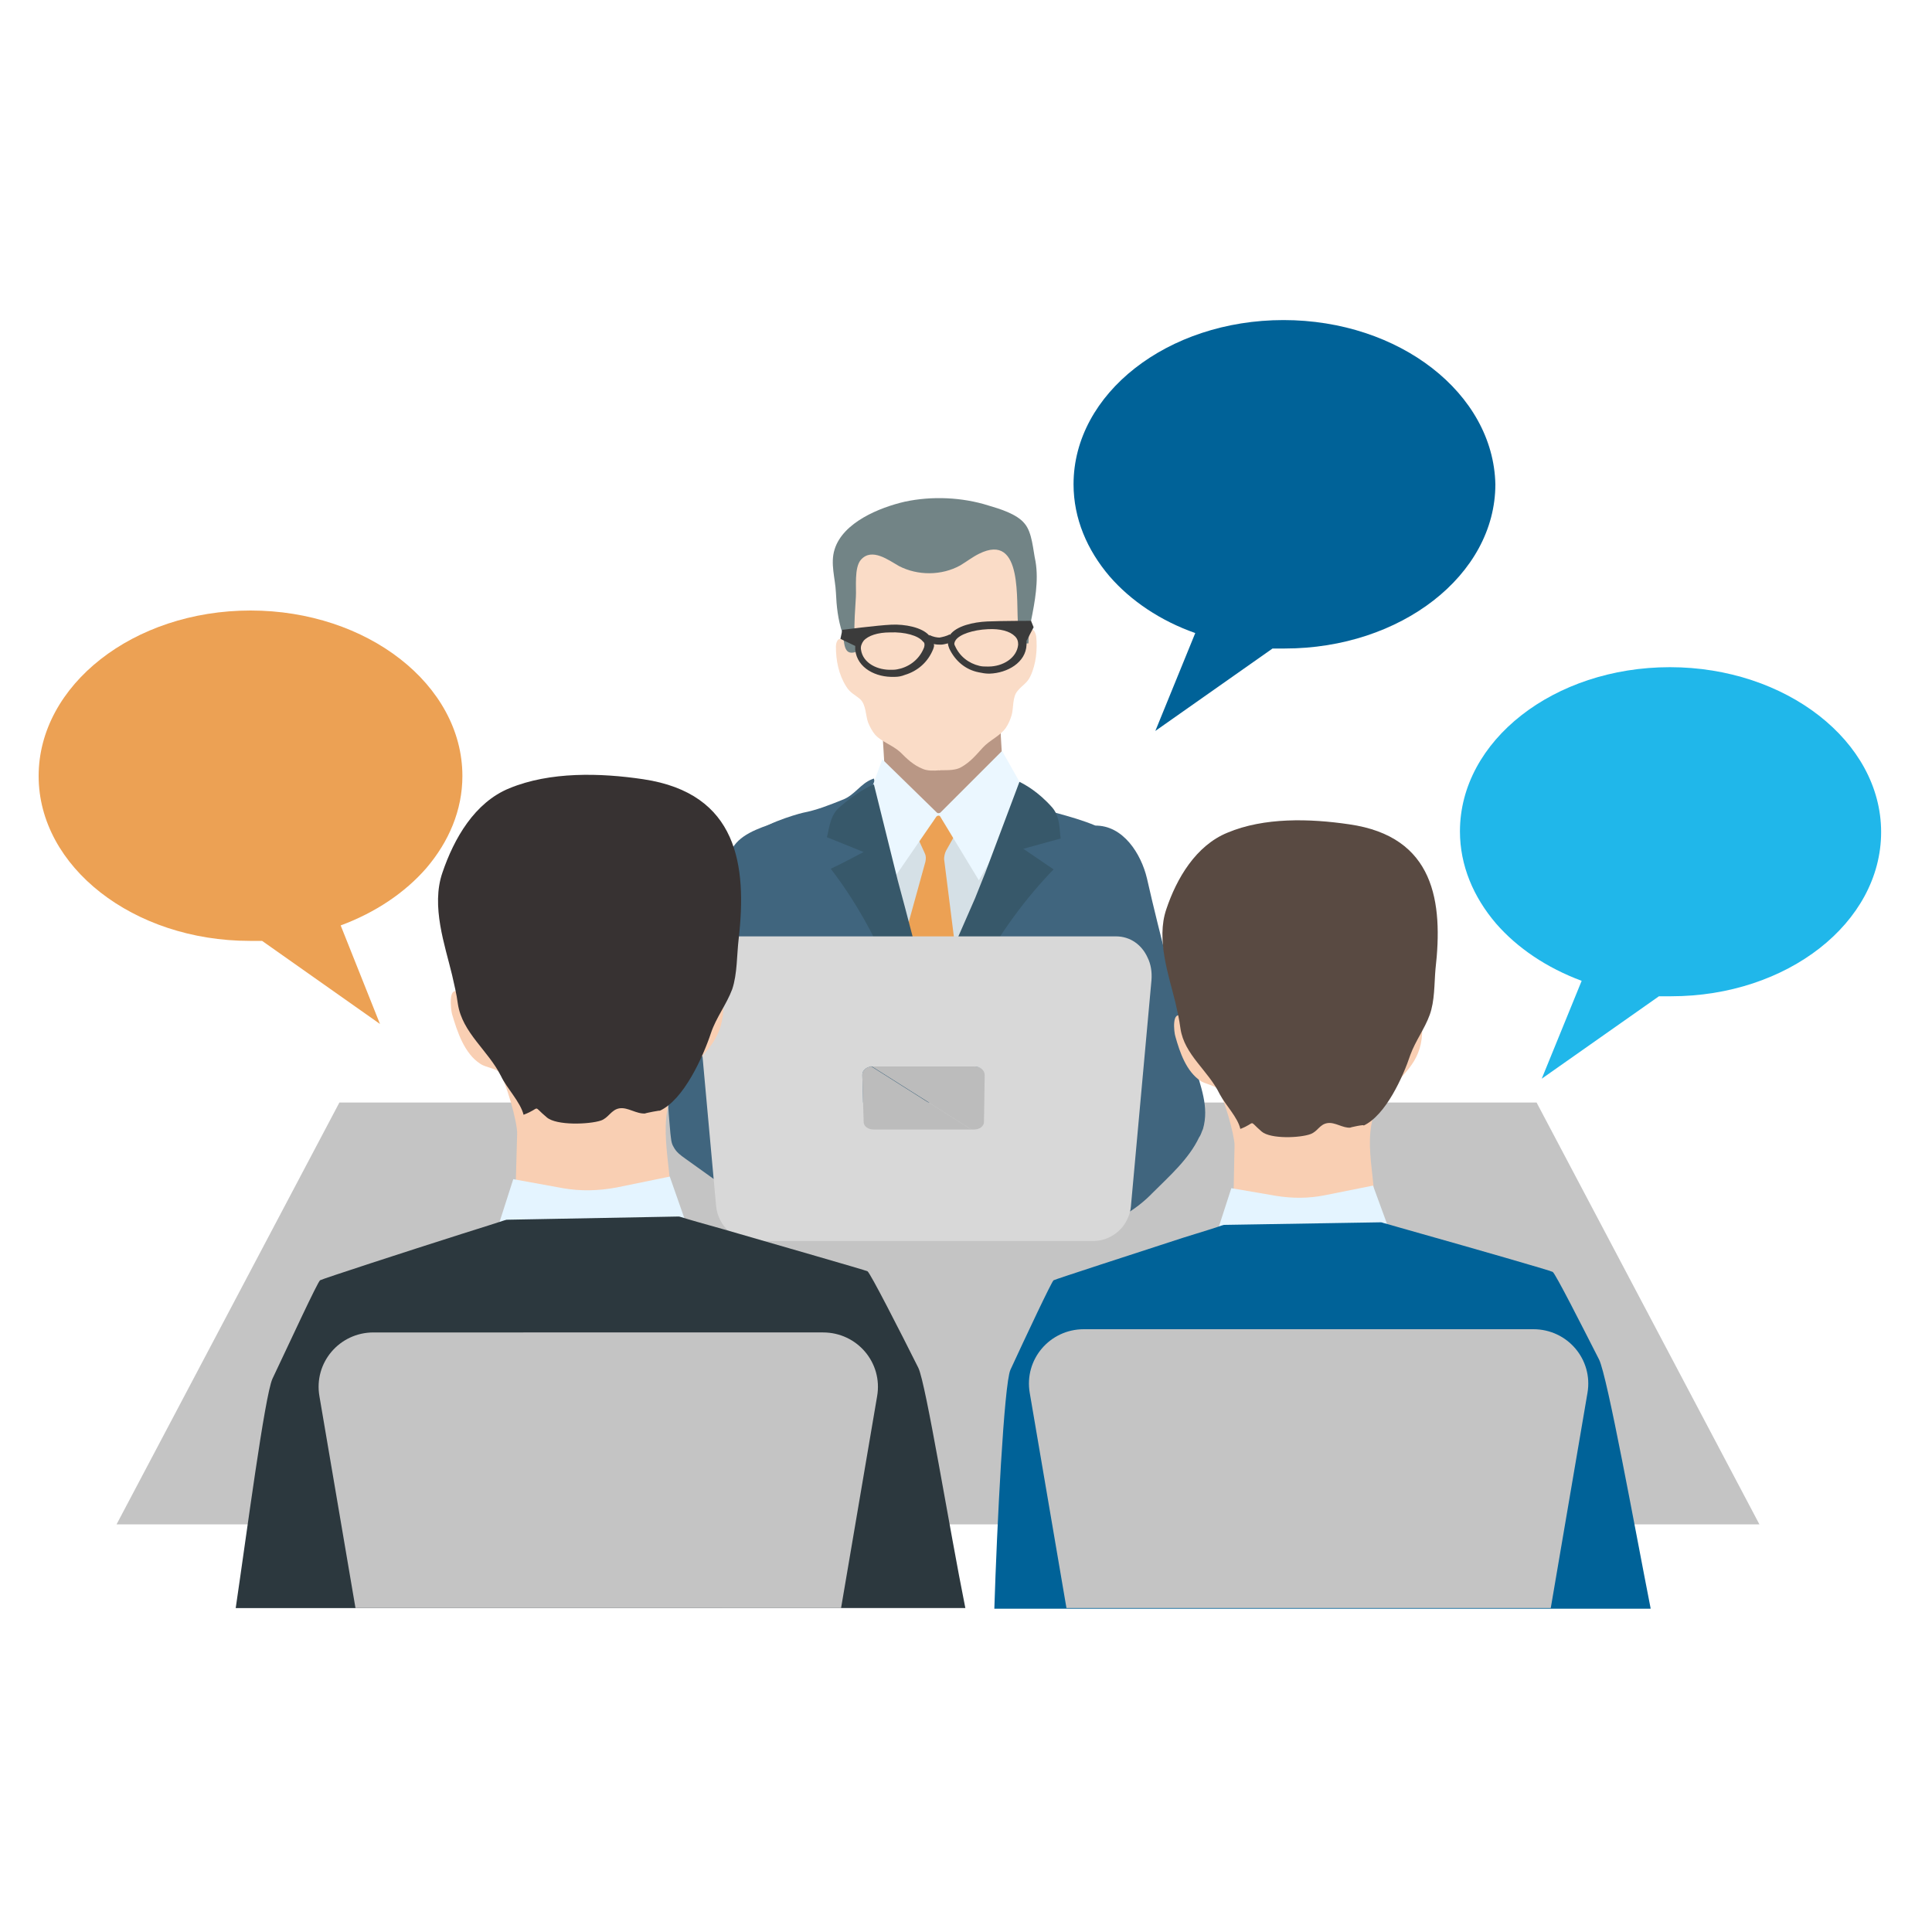 <?xml version="1.0" encoding="UTF-8"?> <!-- Generator: Adobe Illustrator 23.0.4, SVG Export Plug-In . SVG Version: 6.00 Build 0) --> <svg xmlns="http://www.w3.org/2000/svg" xmlns:xlink="http://www.w3.org/1999/xlink" x="0px" y="0px" viewBox="0 0 300 300" style="enable-background:new 0 0 300 300;" xml:space="preserve"> <style type="text/css"> .st0{display:none;} .st1{display:inline;fill:#006298;} .st2{display:inline;fill:#FFFFFF;} .st3{display:inline;} .st4{fill:#153E49;} .st5{fill:#E6E6E6;} .st6{opacity:0.22;fill:#006298;enable-background:new ;} .st7{fill:#006298;} .st8{fill:#ECA154;} .st9{fill:#FCC797;} .st10{fill:#B99785;} .st11{fill:#FADCC7;} .st12{fill:#728486;} .st13{fill:#40657E;} .st14{fill:#D5E0E6;} .st15{fill:#EBF7FF;} .st16{fill:#37586A;} .st17{fill:#3B3B3B;} .st18{fill:#C4C4C4;} .st19{fill:#BCBCBC;} .st20{fill:#D8D8D8;} .st21{fill:#F9CFB3;} .st22{fill:#373232;} .st23{fill:#E4F4FF;} .st24{fill:#2C383E;} .st25{fill:#594A42;} .st26{fill:#20B7EA;} </style> <g id="Layer_1" class="st0"> <path class="st1" d="M221.5,274.7H78.7c-5.5,0-9.9-4.4-9.9-9.9V62.6c0-5.5,4.4-9.9,9.9-9.9h142.8c5.5,0,9.9,4.4,9.9,9.9v202.2 C231.3,270.3,226.9,274.7,221.5,274.7z"></path> <path class="st2" d="M218.1,263.1h-136c-1.4,0-2.6-1.2-2.6-2.6V72.9c0-1.4,1.2-2.6,2.6-2.6h136c1.4,0,2.6,1.2,2.6,2.6v187.7 C220.7,262,219.5,263.1,218.1,263.1z"></path> <g class="st3"> <path class="st4" d="M121.1,135.9H87.9v-33.1H121L121.1,135.9L121.1,135.9z M89.1,134.7h30.8v-30.8H89.1V134.7z"></path> </g> <g class="st3"> <path class="st4" d="M121.1,185.9H87.9v-33.1H121L121.1,185.9L121.1,185.9z M89.1,184.7h30.8V154H89.1V184.7z"></path> </g> <g class="st3"> <path class="st4" d="M121.1,236H87.9v-33.1H121L121.1,236L121.1,236z M89.1,234.8h30.8V204H89.1V234.8z"></path> </g> <g class="st3"> <rect x="138.7" y="105.4" class="st5" width="68.3" height="3.4"></rect> <rect x="138.7" y="115.9" class="st5" width="68.3" height="3.4"></rect> <rect x="138.7" y="126.3" class="st5" width="68.3" height="3.4"></rect> </g> <g class="st3"> <rect x="138.7" y="156.6" class="st5" width="68.3" height="3.4"></rect> <rect x="138.7" y="167" class="st5" width="68.3" height="3.4"></rect> <rect x="138.7" y="177.5" class="st5" width="68.3" height="3.4"></rect> </g> <g class="st3"> <rect x="138.7" y="204.7" class="st5" width="68.3" height="3.4"></rect> <rect x="138.7" y="215.1" class="st5" width="68.3" height="3.4"></rect> <rect x="138.7" y="225.6" class="st5" width="68.3" height="3.4"></rect> </g> <g class="st3"> <polygon class="st6" points="126.4,98.7 102.7,116 96.4,109.6 90.3,113.6 102.5,123.2 130.5,99.8 "></polygon> <g> <g> <polygon class="st7" points="91.5,112.1 95.8,109.3 102.2,115.7 126.2,98.1 128,98.6 102,120.4 "></polygon> <path class="st7" d="M102,120.8l-11-8.7l4.9-3.3l6.4,6.5l23.8-17.5l2.6,0.7L102,120.8z M92.1,112.1l9.9,7.8l25.2-21.1l-1-0.3 l-24.1,17.7l-6.4-6.5L92.1,112.1z"></path> </g> </g> </g> <g class="st3"> <polygon class="st6" points="128.8,154.9 105.2,172.2 98.8,165.8 92.7,169.9 104.9,179.4 132.9,156 "></polygon> <g> <g> <polygon class="st7" points="94,168.3 98.2,165.5 104.6,171.9 128.6,154.3 130.4,154.8 104.4,176.6 "></polygon> <path class="st7" d="M104.5,177l-11.1-8.7l4.9-3.3l6.4,6.5l23.8-17.5l2.6,0.7L104.5,177z M94.6,168.3l9.9,7.8l25.2-21.1l-1-0.3 l-24.1,17.7l-6.4-6.5L94.6,168.3z"></path> </g> </g> </g> <g class="st3"> <polygon class="st6" points="128.8,201 105.2,218.4 98.8,211.9 92.7,216 104.9,225.6 132.9,202.1 "></polygon> <g> <g> <polygon class="st7" points="94,214.4 98.2,211.6 104.6,218.1 128.6,200.4 130.4,200.9 104.4,222.7 "></polygon> <path class="st7" d="M104.5,223.1l-11.1-8.7l4.9-3.3l6.4,6.5l23.8-17.5l2.6,0.7L104.5,223.1z M94.6,214.5l9.9,7.8l25.2-21.1 l-1-0.3l-24.1,17.7l-6.4-6.5L94.6,214.5z"></path> </g> </g> </g> <g class="st3"> <path class="st8" d="M194.9,47.2h-24.2v-3.5c0-10.5-8.5-19.1-19.1-19.1h-0.4c-10.5,0-19.1,8.5-19.1,19.1v3.5h-24.2 c-1.2,0-2.3,1-2.3,2.3v24.4c0,1.2,1,2.3,2.3,2.3h86.8c1.2,0,2.3-1,2.3-2.3V49.5C197.2,48.2,196.2,47.2,194.9,47.2z M151.5,45 c-3.5,0-6.4-2.9-6.4-6.4s2.9-6.4,6.4-6.4s6.4,2.9,6.4,6.4S155,45,151.5,45z"></path> <g> <rect x="105.8" y="68.3" class="st9" width="91.4" height="3.8"></rect> <path class="st9" d="M196.8,74.8h-90.4c-0.3,0-0.5-0.2-0.5-0.5v-1.2h91.4v1.3C197.2,74.7,197,74.8,196.8,74.8z"></path> </g> </g> </g> <g id="Layer_2"> <g id="_x39_"> <g> <g> <g> <g> <g> <polygon class="st10" points="155.4,113.3 155.4,114.2 155.8,120.9 146.2,129.6 142.9,126.5 137.5,121.6 137,113.3 "></polygon> <path class="st11" d="M144.8,87.8c1.1,0.3,2.6-1.1,3.2-1.7c1.3-1,2.7-1.9,4.2-2.4c1.1-0.4,2.4-0.7,3.5-0.4 c1.7,0.5,2.8,2.2,3.1,3.9c0.6,3.5-1.1,7.2-0.6,10.7c0.1,0.5,0.2,1.6,1,1.1c0.3-0.2,0.1-0.8,0.5-1.1c0.8-0.6,1.1,0.4,1.2,0.9 c0.2,2,0,4.3-0.9,6.2c-0.5,1.1-1.3,1.4-2,2.3c-0.8,0.9-0.6,2.6-0.9,3.7c-0.2,0.7-0.5,1.4-0.9,2c-0.9,1.3-2.5,1.9-3.6,3.1 c-1,1.1-1.9,2.2-3.3,3c-0.8,0.5-2,0.5-3.1,0.5c-0.1,0-0.3,0-0.4,0l-1.6-31.9C144.5,87.7,144.7,87.7,144.8,87.8z"></path> <path class="st11" d="M129.8,100.4c0-0.6,0.3-1.6,1.1-1c0.4,0.2,0.2,0.9,0.6,1c0.8,0.5,0.9-0.7,0.9-1.2 c0.1-1.9-0.9-3.7-0.7-5.5c0.1-1.7,0-3.5,0.5-5.2c0.5-1.5,1.4-2.8,2.7-3.6c1.2-0.7,2.7-0.9,4.1-0.5c1.2,0.3,2,1.1,2.8,2 c0.9,1,1.3,1,2.6,1.3l1.6,31.9c-1,0.1-2,0.1-2.7-0.2c-1.5-0.6-2.5-1.6-3.5-2.6c-1.2-1.1-2.9-1.6-3.9-2.7 c-0.5-0.6-0.8-1.2-1.1-1.9c-0.4-1.1-0.3-2.7-1.2-3.6c-0.8-0.7-1.6-1-2.2-2C130.2,104.7,129.8,102.5,129.8,100.4z"></path> <path class="st12" d="M160.1,96.4c-0.2,1.2-0.4,2.3-0.4,3.5l-1.5,0.1c0-0.3,0-0.6,0-0.7c0-0.8-0.1-1.4-0.1-2.2 c-0.4-3.4,0.9-14.6-6.1-11.1c-1,0.5-1.9,1.2-2.9,1.8c-2.9,1.6-6.6,1.6-9.5,0.1c-1.6-0.9-4.2-2.9-5.9-1 c-1.1,1.2-0.7,4.4-0.8,5.8c-0.1,2-0.3,3.9-0.2,6c0.1,0.8,0.3,1.7,0.3,2.5c-2.2,0.8-1.8-1.7-2.2-2.9c-0.7-2.2-0.9-4.1-1-6.3 c-0.1-2.2-0.9-4.5-0.2-6.7c1.3-4.2,7-6.5,10.9-7.4c4.2-0.9,8.9-0.7,13,0.6c1.7,0.5,4.4,1.3,5.6,2.8c1.2,1.4,1.3,4.1,1.7,5.9 C161.3,90.2,160.7,93.4,160.1,96.4z"></path> </g> <g> <path class="st13" d="M120.4,133.5c0.1,4.2,0.3,8.5,0.5,12.7c0.2,4.3,0.3,8.6,0.2,12.9c-0.1,4-1,8-1.1,11.9 c-0.1,4.6-0.4,13.7-0.8,23h24.3c0.1-4.5,0.2-8.7,0.3-12.1c0,0,0.7-28.7,0.2-28.7c0,0,0,0-0.3,0.7c-0.1,0.3-0.2,0.5-0.2,0.5 l0-0.2l-4.6-19.8l-3.2-13.5c0,0-0.1,0-0.3,0.1c-1.8,0.7-2.7,2.5-4.6,3.2c-2,0.8-4,1.6-6.1,2c-1.3,0.3-6.9,2-7.4,3.5 C116.9,130.8,120.4,132.2,120.4,133.5z"></path> <path class="st13" d="M142.9,194H169c0.3-0.4,0.5-0.8,0.8-1.2c-0.2-4-0.6-8.1-0.8-12.1c-0.5-7.3-1.5-14.4-1.7-21.7 c0.2,0.2,0.4,0.4,0.7,0.6c-1.4-10.3,1-21.1,2.1-31.4c-1.9-0.8-4-1.4-6.2-2c-1.3-0.4-2.8-1.6-4.1-1.8 c-2.6-0.4-4.1,3.5-4.9,5.4c-1.4,3.2-2.6,6.6-3.9,9.8c-1,2.5-3.3,4.4-4,7.1c-1.3,4.6-3.3,9.3-3.9,14.1 c-0.4,3.2,0.3,6.1,0.5,9.3C143.5,171,143.2,182.7,142.9,194z"></path> <path class="st14" d="M139.3,145.1c1.2,2.4,2,4.8,2.8,7.3c0.4,1.3,0.7,3.3,2.2,3.5c1.8,0.2,3.5-3.1,4.3-4.4 c1.2-2,2.3-4,3.5-5.9c0.1-2,0-4.4,0.7-6.3c0.6-1.5,1.7-2.3,1.6-4.1c-0.1-1.1-0.7-2.3-1.7-2.8c-0.7-0.3-1.5-0.4-2.1-0.9 c-0.6-0.5-1-1.3-1.5-1.9c-0.6-0.8-1.9-2.5-3-2.5c-2-0.4-4.8,4-6.2,5.4c-2.3,2.2-3.4,4.5-4.1,7.3 C137.1,141.3,138.3,143,139.3,145.1z"></path> <path class="st8" d="M139.8,147.9l3.9-14.1c0.1-0.5,0.1-0.9-0.1-1.3l-1-2.2c0-0.1,0-0.3,0.1-0.4c0.5-0.5,0.9-1,1.4-1.5 c0.3-0.3,0.7-0.7,0.9-1.1c0.1-0.3,0.5-1,0.9-0.7c0.3,0.2,0.4,0.6,0.6,0.9c0.2,0.3,0.5,0.6,0.7,0.8c0.3,0.4,0.7,0.8,1,1.1 c0.1,0.1,0.1,0.2,0,0.4l-1.3,2.3c-0.2,0.4-0.3,0.9-0.3,1.3l1.7,13.5c0,0.1,0,0.1,0,0.2l-4.7,10.7c-0.1,0.2-0.3,0.3-0.4,0.2 c-0.2,0.1-0.3,0-0.4-0.1l-3.2-9.9C139.7,148,139.7,147.9,139.8,147.9z"></path> <path class="st15" d="M137,117.9l8.5,8.3c0.1,0.1,0.3,0.1,0.5,0l9.6-9.6l4,7.1l-7.6,13l-6-9.9c-0.1-0.2-0.4-0.2-0.6,0 l-7.7,11.2l-3.1-13.5L137,117.9z"></path> <path class="st16" d="M164.7,130.2c-0.2-1,0-3.3-1.3-4.8c-2.2-2.5-4.3-3.6-5.1-4l-5.3,14.1l-1.6,4l-7.7,17.6l-0.2,14.2 c0,0,4-11.5,7.4-18.3c4.1-8.1,8.9-14.1,12.7-18c-1.6-1.1-3.1-2.1-4.7-3.2L164.7,130.2z"></path> <path class="st16" d="M128.4,130c0.3-0.9,0.4-3.3,1.9-4.6c2.5-2.2,4.6-3.3,5.4-3.6l3.7,14.9l1.1,4.1l3.9,14.9l-0.7,16.3 c0,0-1.8-10.6-4.3-17.7c-3-8.6-7.1-15.1-10.4-19.4c1.7-0.8,3.4-1.7,5.1-2.6L128.4,130z"></path> </g> </g> </g> <path class="st17" d="M160.5,97.4l-0.4-1c0,0-4.6,0-6.8,0.1c-2.2,0.1-4.8,0.7-5.8,2.1l0-0.1c-0.6,0.3-1.1,0.4-1.6,0.5 c-0.4,0-1-0.1-1.6-0.4l0,0.1c-1.1-1.3-3.8-1.8-5.9-1.7c-2.2,0.1-7.6,0.8-7.6,0.8l-0.3,1.4l2.3,1.1c0,0.2,0,0.4,0,0.6 c0.3,2.9,3.3,4.3,6,4.2c0.1,0,0.1,0,0.2,0c0.5,0,1-0.1,1.5-0.3c2-0.6,3.6-2,4.4-4c0.1-0.3,0.2-0.5,0.1-0.8 c0.4,0.1,0.8,0.1,1.1,0.1c0.3,0,0.7-0.1,1.1-0.2c0,0.3,0.1,0.5,0.2,0.8c0.9,1.9,2.5,3.3,4.6,3.7c0.5,0.1,1,0.2,1.5,0.2 c0.1,0,0.2,0,0.2,0c2.7-0.1,5.6-1.7,5.7-4.5c0-0.2,0-0.4,0-0.6L160.5,97.4z M143.5,100.5c-0.6,1.6-1.9,2.8-3.6,3.3 c-0.4,0.1-0.8,0.2-1.2,0.2l-0.2,0c-2.2,0.1-4.5-1-4.8-3.1c-0.1-0.5,0.1-1,0.4-1.4c0.7-0.8,2.2-1.3,4.1-1.3 c2.3-0.1,4.4,0.5,5.1,1.4C143.6,99.8,143.6,100.1,143.5,100.5z M153.5,103.5l-0.2,0c-0.4,0-0.8,0-1.2-0.1 c-1.7-0.4-3.1-1.5-3.8-3.1c-0.2-0.3-0.1-0.6,0.1-0.9c0.6-0.9,2.7-1.6,5-1.7c1.9-0.1,3.4,0.3,4.2,1.1c0.4,0.4,0.5,0.8,0.5,1.3 C157.9,102.2,155.7,103.5,153.5,103.5z"></path> </g> </g> <polygon class="st18" points="273.2,236.7 18.1,236.7 52.7,171.2 238.6,171.2 "></polygon> <g id="_x33__3_"> <path class="st13" d="M121.3,127.4c-2.4,0.9-5.7,1.7-7.3,3.9c-2.2,3-3.5,8-4.4,11.6c-2.1,8.4-4.2,16.5-5.7,25.1 c-0.4,2.5,0,5.4,0.2,8c0.1,0.7,0.1,1.5,0.5,2.1c0.4,0.8,1.1,1.3,1.8,1.8c5.2,3.7,10.3,7.4,15.5,11.1c0.5,0.4,1,0.7,1.6,0.8 c0.8,0.1,1.6-0.3,2.3-0.7c2.6-1.5,5.1-3,7.6-4.5c0.7-0.4-6.6-7.4-7.2-7.9c-3.2-2.7-3.7-3.6-3.8-8c-0.3-8.7,2.3-17.1,2.3-25.8 c0-3.3-0.8-6.5-1.6-9.8c-0.3-1.4-0.6-2.8-0.5-4.2c0.1-1.2,0.9-2.5,0.7-3.7c0-0.1,0-0.2-0.1-0.3c-0.1-0.1-0.3,0-0.4,0 C122.4,127,121.8,127.2,121.3,127.4z"></path> <path class="st13" d="M186.8,175.3c1-3.5-0.4-6.6-1.4-10.3c-2.5-9.5-5.2-19.3-7.3-28.6c-0.9-3.8-3.7-8.3-8.1-8.2 c-3,0-1.6,3.4-1.7,5.5c-0.2,4.4-0.7,8.7-1,13.1c-0.1,2.2,0.1,4.6-0.2,6.8c-0.6,5.9,1.6,11.7,2.9,17.4c0.4,1.8,0.8,3.6,0.5,5.4 c-0.5,3.4-3.2,7.3-5.2,10c-0.5,0.7,2.9,2.8,3.3,3c3.3,1.8,8.2-1.9,10.3-4.1c2.6-2.6,5.7-5.3,7.3-8.7 C186.5,176.2,186.6,175.7,186.8,175.3z"></path> </g> <g id="_x37__4_"> <g> <path class="st19" d="M133.9,166.9l0.2,7.3c0,0.7,0.7,1.2,1.6,1.2h15.1l-15.5-9.8C134.5,165.7,133.9,166.2,133.9,166.9z"></path> <path class="st19" d="M151.2,175.4c0.9,0,1.6-0.5,1.6-1.2l0.2-7.3c0-0.7-0.7-1.3-1.6-1.3h-15.9c-0.1,0-0.1,0-0.1,0l15.5,9.8 H151.2z"></path> </g> <g> <path class="st20" d="M134.5,128C134.4,128,134.5,128,134.5,128C134.5,128,134.5,128,134.5,128z"></path> <path class="st20" d="M178.2,148.7c-0.9-2-2.7-3.3-4.9-3.3h-59.9c-2.2,0-3.9,1.3-4.8,3.3l0,0c0,0,0,0,0,0 c-0.1,0.3-0.3,0.6-0.4,1c-0.2,0.7-0.3,1.5-0.2,2.4l3.2,35.2c0.3,3,2.8,5.4,5.8,5.4h52.8c1.8,0,3.5-0.9,4.6-2.3l0,0 c0.6-0.8,1.1-1.9,1.2-3l3.2-35.2C178.9,150.9,178.7,149.7,178.2,148.7z M152.8,174.2c0,0.7-0.7,1.2-1.6,1.2h-0.4l0,0h-15.1 c-0.9,0-1.6-0.5-1.6-1.2l-0.2-7.3c0-0.7,0.6-1.2,1.4-1.3c0,0-0.1,0-0.1-0.1l0.1,0.1c0,0,0.1,0,0.1,0h15.9c0.9,0,1.6,0.6,1.6,1.3 L152.8,174.2z"></path> </g> </g> <g> <g> <path class="st21" d="M112.3,154.7c-0.1-0.8-0.5-2.2-1.6-1.4c-0.5,0.4-0.2,1.3-0.7,1.6c-1.1,0.7-1.2-0.9-1.3-1.6 c-0.3-2.7,0.9-5.4,0.5-8.1c-0.5-3.8-5.1-8.4-8.5-9.6c-3.3-1.2-7.7-1.1-11,0.1c-3.4-1.1-7.7-1.1-11,0.3c-3.3,1.3-5.7,6.1-6.1,9.9 c-0.3,2.7,1,5.3,0.8,8.1c-0.1,0.7-0.1,2.4-1.3,1.7c-0.5-0.3-0.2-1.2-0.7-1.5c-1.9-1.4-1.4,2.6-1.2,3.3c0.8,2.7,1.9,6.1,4.4,7.7 c0.7,0.5,2.3,0.7,2.8,1.2c1.1,1.2,3,8,2.9,9.7L80,186.9l13.2,11.7l4.1-4.8l6.9-7.7c-0.1-6.3-2.8-14.1,2.1-19.3 C110.3,162.7,112.7,160.8,112.3,154.7z"></path> <path class="st22" d="M70.2,151.4c0.3,1.4,0.7,2.9,0.9,4.5c0.7,4.5,4.7,7.2,6.7,11.2c0.9,1.9,3,4,3.5,6c2.9-1.1,1.2-1.6,3.6,0.4 c1.5,1.3,6.6,1.1,8.4,0.5c1.2-0.4,1.6-1.7,2.9-1.9c1.3-0.2,2.6,0.9,4,0.8c-0.3,0,2.7-0.6,2.2-0.4c3.8-1.7,6.8-8.5,8-12.1 c0.8-2.4,2.4-4.4,3.3-6.8c0.8-2.4,0.7-5.3,1-7.8c1.3-11.4-0.1-22.6-14.8-24.8c-6.7-1-14.5-1.2-20.8,1.4 c-5.4,2.2-8.6,7.8-10.4,13.1C66.9,140.7,69.1,146.8,70.2,151.4z"></path> </g> <g> <path class="st23" d="M104,182.7l-8.3,1.7c-2.7,0.5-5.5,0.6-8.3,0.1l-7.7-1.4l-2.5,7.8l5.4,16.8l19.3-0.3l4.8-17L104,182.7z"></path> <path class="st24" d="M149.9,249.7c-2.5-12.4-6.1-34.8-7.3-37.3c-2.8-5.6-7.5-14.8-7.9-15c-0.4-0.2-13.7-4-22.3-6.5 c-3.2-0.9-5.7-1.6-6.6-1.9c-0.3-0.1-0.4-0.1-0.4-0.1l-26.7,0.5c0,0-0.1,0-0.4,0.1c-0.9,0.3-3.4,1.1-6.6,2.1 c-8.5,2.7-21.7,7-22,7.2c-0.4,0.3-4.7,9.6-7.4,15.3c-1.2,2.7-4,24.1-5.7,35.6H149.9z"></path> </g> </g> <g> <g> <path class="st21" d="M220.8,158.6c-0.1-0.8-0.5-2-1.5-1.3c-0.4,0.3-0.2,1.1-0.6,1.4c-1,0.7-1.1-0.8-1.2-1.5 c-0.3-2.5,0.8-4.9,0.4-7.4c-0.5-3.4-4.7-7.6-7.7-8.7c-3-1.1-7-1-10,0.1c-3.1-1-7-1-10,0.2c-3,1.2-5.2,5.5-5.5,9 c-0.3,2.5,0.9,4.8,0.7,7.4c-0.1,0.7-0.1,2.1-1.1,1.5c-0.4-0.3-0.2-1.1-0.7-1.4c-1.7-1.2-1.3,2.4-1.1,3c0.7,2.5,1.7,5.5,4,7 c0.7,0.4,2.1,0.7,2.5,1.1c1,1.1,2.7,7.3,2.7,8.8l-0.2,10.1l12,10.6l3.7-4.3l6.3-7c-0.1-5.8-2.6-12.8,1.9-17.6 C218.9,165.9,221.2,164.1,220.8,158.6z"></path> <path class="st25" d="M182.5,155.6c0.3,1.3,0.6,2.6,0.8,4.1c0.6,4.1,4.3,6.5,6.1,10.2c0.9,1.7,2.8,3.6,3.2,5.4 c2.6-1,1.1-1.5,3.3,0.4c1.4,1.2,6,1,7.6,0.4c1.1-0.4,1.4-1.5,2.6-1.7c1.2-0.2,2.4,0.8,3.6,0.7c-0.3,0,2.5-0.6,2-0.3 c3.5-1.6,6.2-7.7,7.3-11c0.8-2.2,2.2-4,3-6.2c0.8-2.2,0.7-4.8,0.9-7.1c1.2-10.4-0.1-20.6-13.4-22.5c-6.1-0.9-13.2-1.1-18.9,1.3 c-4.9,2-7.9,7.1-9.5,11.9C179.5,145.9,181.5,151.5,182.5,155.6z"></path> </g> <g> <path class="st23" d="M213.2,184.1l-7.5,1.5c-2.5,0.5-5,0.5-7.5,0.1l-7-1.2l-2.3,7.1l4.9,15.3l17.6-0.3l4.4-15.4L213.2,184.1z"></path> <path class="st7" d="M256.3,249.7c-2.4-12.2-6.7-36-8-38.6c-2.6-5.1-6.8-13.4-7.2-13.6c-0.3-0.2-12.5-3.7-20.3-5.9 c-2.9-0.8-5.2-1.5-6-1.7c-0.2-0.1-0.4-0.1-0.4-0.1l-24.3,0.4c0,0-0.1,0-0.4,0.1c-0.8,0.3-3.1,1-6,1.9 c-7.7,2.5-19.7,6.4-20.1,6.6c-0.3,0.2-4.3,8.7-6.7,13.9c-1,2.2-2.1,24.5-2.5,37.1H256.3z"></path> </g> </g> <path class="st26" d="M259.3,103.6c-18,0-32.6,11.4-32.6,25.5c0,5.3,2.1,10.2,5.6,14.3c3.3,3.8,7.9,6.9,13.3,8.9l-6.2,15.2 l18.2-12.8c0.6,0,1.3,0,1.9,0c18,0,32.6-11.4,32.6-25.5S277.3,103.6,259.3,103.6z"></path> <path class="st7" d="M199.3,49.7c-18,0-32.6,11.4-32.6,25.5c0,5.3,2.1,10.2,5.6,14.3c3.3,3.8,7.9,6.9,13.3,8.8l-6.2,15.2 l18.2-12.8c0.6,0,1.3,0,1.9,0c18,0,32.7-11.4,32.7-25.5C231.9,61.1,217.3,49.7,199.3,49.7z"></path> <path class="st8" d="M38.9,94.8c18.1,0,32.9,11.5,32.9,25.7c0,5.3-2.1,10.2-5.6,14.3c-3.3,3.8-7.9,6.9-13.3,8.9L59,159l-18.3-12.9 c-0.6,0-1.3,0-1.9,0C20.7,146.1,6,134.6,6,120.5S20.7,94.8,38.9,94.8z"></path> <path class="st18" d="M55.2,249.7h75.4l5.6-32.9c0.9-5.2-3.1-9.9-8.4-9.9H58c-5.3,0-9.3,4.7-8.4,9.9L55.2,249.7z"></path> <path class="st18" d="M165.6,249.7h75.2l5.7-33.4c0.9-5.2-3.1-9.9-8.4-9.9h-69.8c-5.3,0-9.3,4.7-8.4,9.9L165.6,249.7z"></path> </g> </g> </svg> 